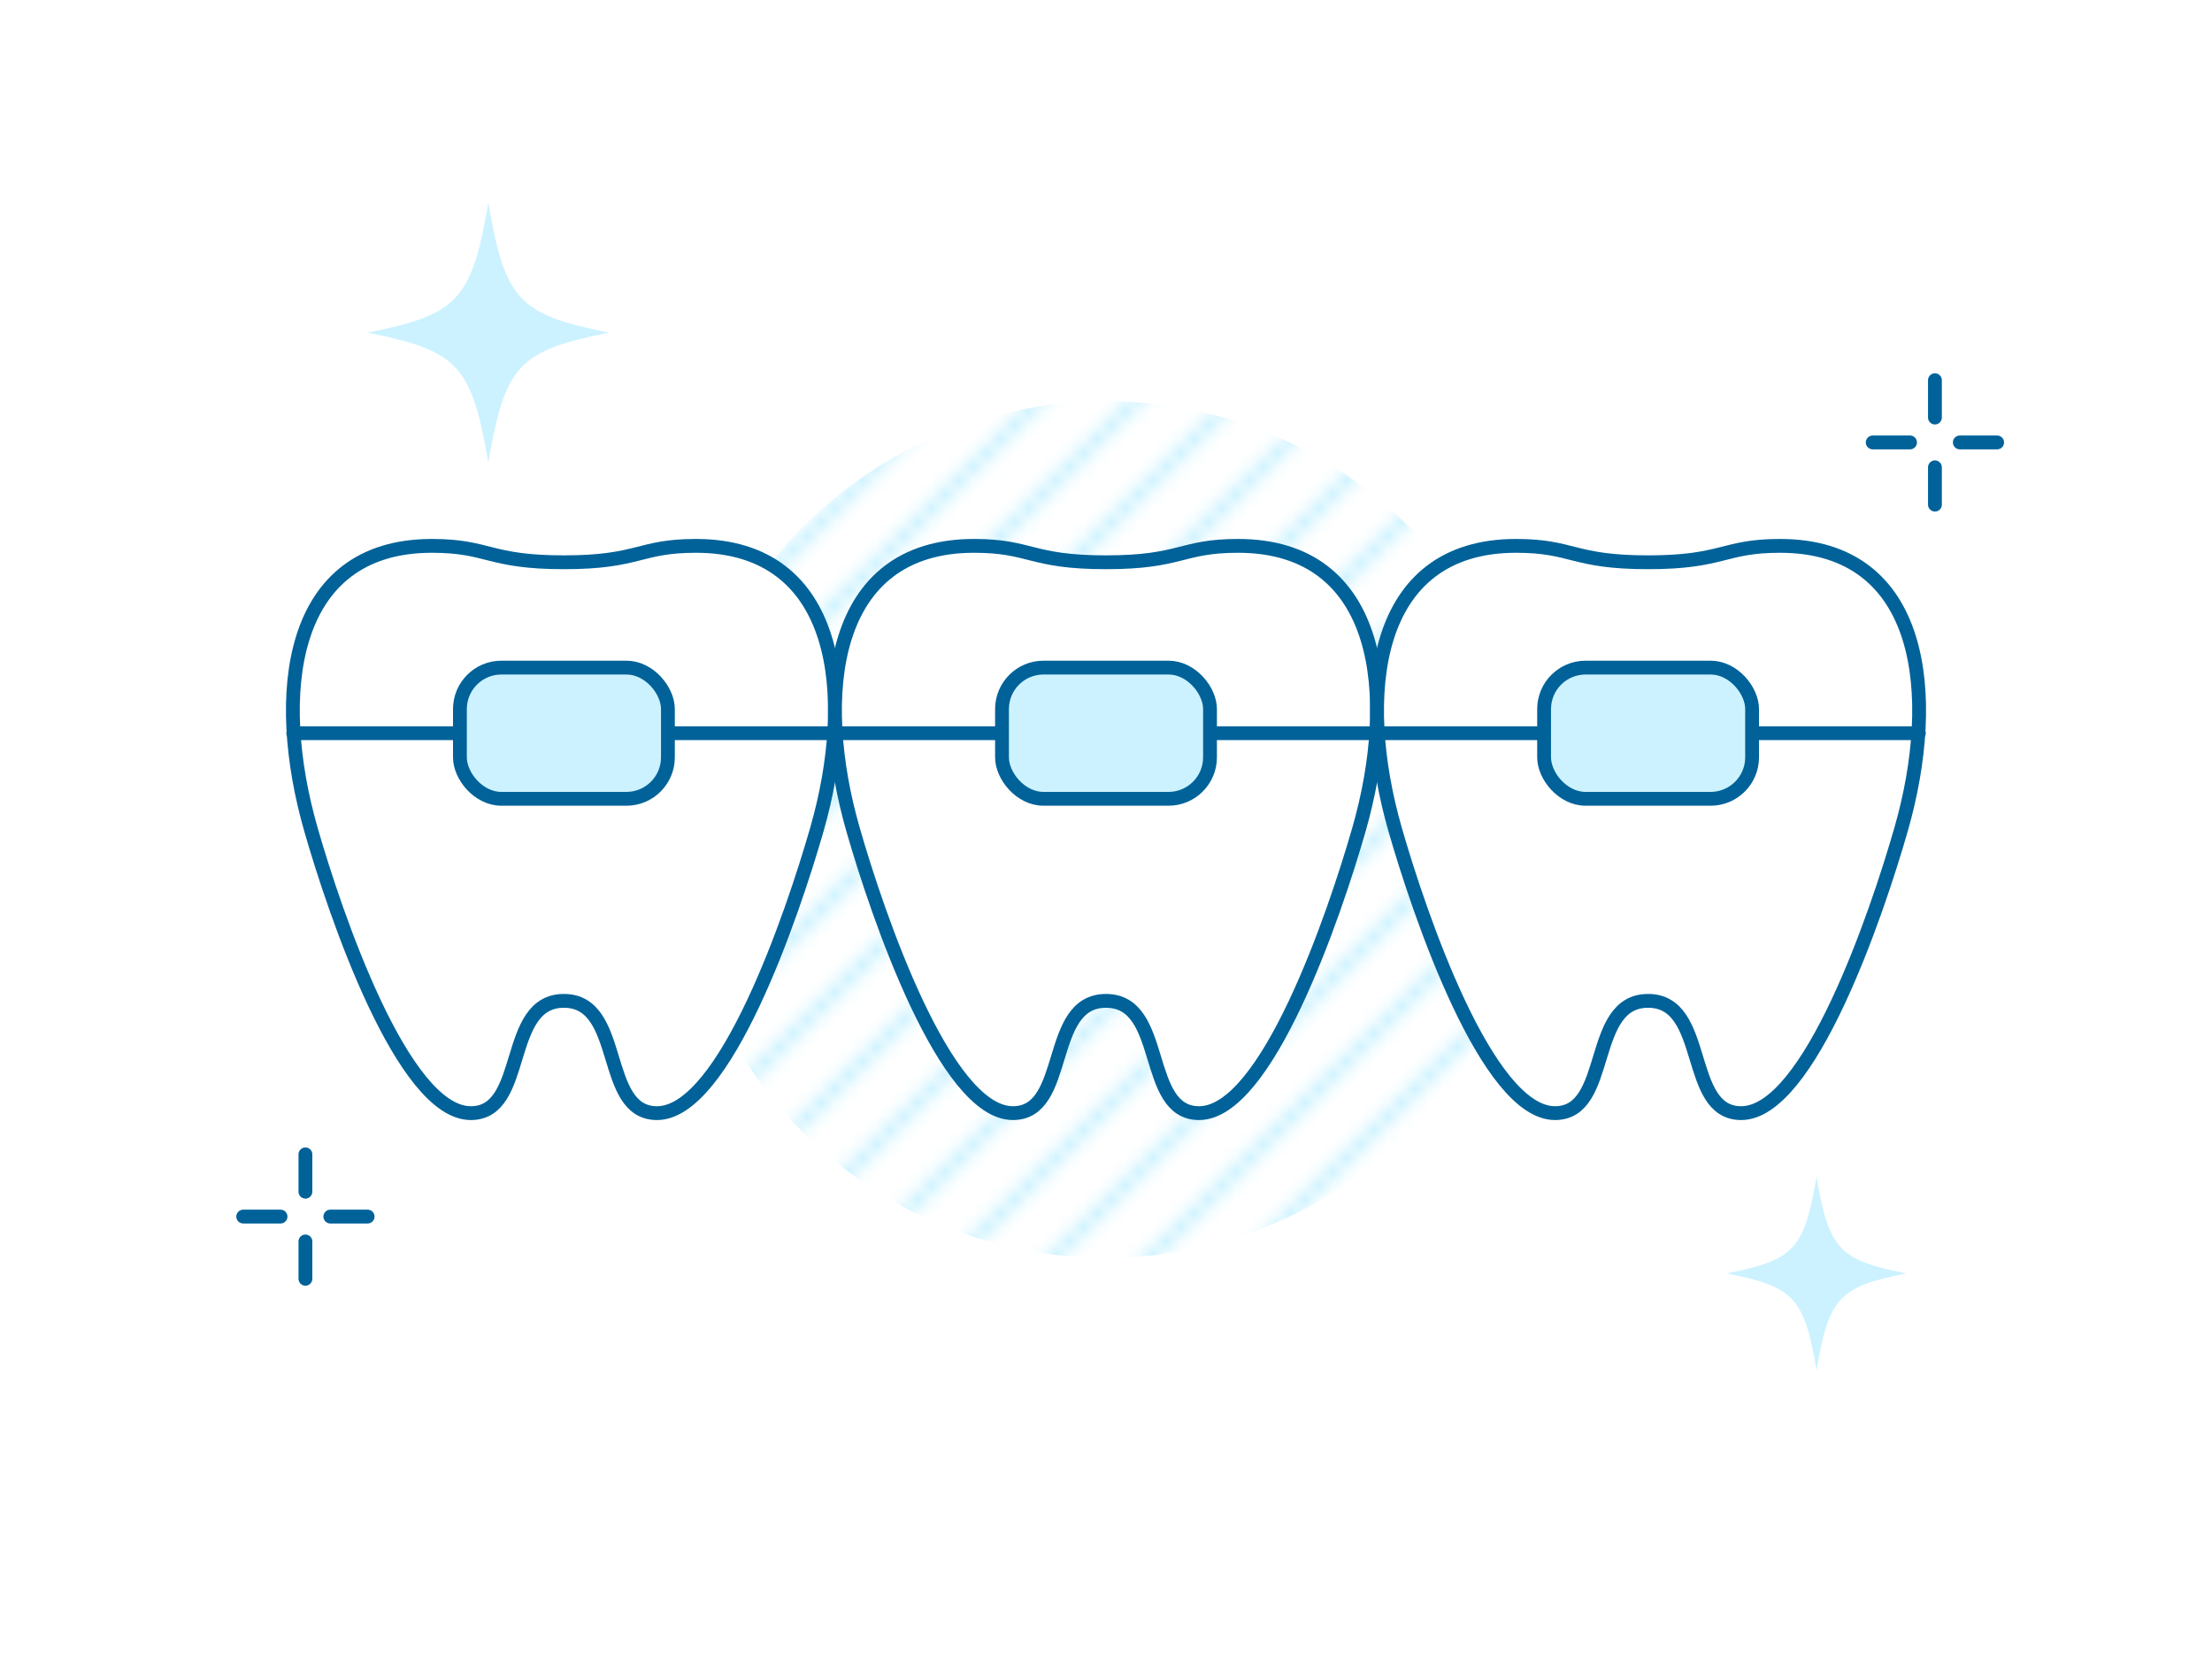 <?xml version="1.0" encoding="UTF-8"?>
<svg id="b" data-name="レイヤー_2" xmlns="http://www.w3.org/2000/svg" xmlns:xlink="http://www.w3.org/1999/xlink" viewBox="0 0 160 120">
  <defs>
    <style>
      .g, .h, .i {
        stroke: #006299;
      }

      .g, .j {
        fill: #ccf2ff;
      }

      .g, .i {
        stroke-miterlimit: 10;
      }

      .k {
        clip-path: url(#f);
      }

      .h {
        stroke-linecap: round;
        stroke-linejoin: round;
      }

      .h, .l {
        fill: none;
      }

      .m {
        fill: url(#e);
      }

      .i {
        fill: #fff;
      }

      .n {
        clip-path: url(#d);
      }
    </style>
    <clipPath id="d">
      <rect class="l" width="160" height="120"/>
    </clipPath>
    <clipPath id="f">
      <rect class="l" x="0" y="0" width="7" height="7"/>
    </clipPath>
    <pattern id="e" data-name="新規パターンスウォッチ 3" x="0" y="0" width="7" height="7" patternTransform="translate(-6000.146 -5277.762)" patternUnits="userSpaceOnUse" viewBox="0 0 7 7">
      <g>
        <rect class="l" width="7" height="7"/>
        <g class="k">
          <g>
            <polygon class="j" points="-.361 1.068 -1.068 .361 .346 -1.053 1.053 -.346 -.361 1.068"/>
            <polygon class="j" points=".318 7.389 -.389 6.682 6.682 -.389 7.389 .318 .318 7.389"/>
            <polygon class="j" points="6.667 8.039 5.96 7.332 7.375 5.918 8.082 6.625 6.667 8.039"/>
          </g>
        </g>
      </g>
    </pattern>
  </defs>
  <g id="c" data-name="レイヤー_4">
    <g class="n">
      <g>
        <circle class="m" cx="80" cy="60" r="30.985"/>
        <g>
          <g>
            <line class="h" x1="17.592" y1="87.998" x2="20.292" y2="87.998"/>
            <line class="h" x1="23.892" y1="87.998" x2="26.592" y2="87.998"/>
          </g>
          <g>
            <line class="h" x1="22.092" y1="92.498" x2="22.092" y2="89.798"/>
            <line class="h" x1="22.092" y1="86.198" x2="22.092" y2="83.498"/>
          </g>
        </g>
        <g>
          <g>
            <line class="h" x1="135.459" y1="32.002" x2="138.159" y2="32.002"/>
            <line class="h" x1="141.759" y1="32.002" x2="144.459" y2="32.002"/>
          </g>
          <g>
            <line class="h" x1="139.959" y1="36.502" x2="139.959" y2="33.802"/>
            <line class="h" x1="139.959" y1="30.202" x2="139.959" y2="27.502"/>
          </g>
        </g>
        <g>
          <path class="i" d="M40.789,40.671c-5.466.001-5.412-1.187-9.55-1.187-10.403,0-11.539,10.786-8.748,20.516,1.773,6.179,6.654,20.516,11.565,20.516,4.119,0,2.337-8.121,6.733-8.121s2.614,8.121,6.733,8.121c4.911,0,9.792-14.337,11.565-20.516,2.791-9.73,1.655-20.516-8.748-20.516-4.138,0-4.084,1.188-9.55,1.187Z"/>
          <path class="i" d="M80,40.671c-5.466.001-5.412-1.187-9.55-1.187-10.403,0-11.539,10.786-8.748,20.516,1.773,6.179,6.654,20.516,11.565,20.516,4.119,0,2.337-8.121,6.733-8.121,4.396,0,2.614,8.121,6.733,8.121,4.911,0,9.792-14.337,11.565-20.516,2.791-9.73,1.655-20.516-8.748-20.516-4.138,0-4.084,1.188-9.55,1.187Z"/>
          <path class="i" d="M119.211,40.671c-5.466.001-5.412-1.187-9.55-1.187-10.403,0-11.539,10.786-8.748,20.516,1.773,6.179,6.654,20.516,11.565,20.516,4.119,0,2.337-8.121,6.733-8.121s2.614,8.121,6.733,8.121c4.911,0,9.792-14.337,11.565-20.516,2.791-9.73,1.655-20.516-8.748-20.516-4.138,0-4.084,1.188-9.55,1.187Z"/>
          <line class="h" x1="138.796" y1="53.034" x2="21.211" y2="53.034"/>
          <rect class="g" x="33.266" y="48.289" width="15.045" height="9.49" rx="3" ry="3" transform="translate(81.578 106.069) rotate(-180)"/>
          <rect class="g" x="72.477" y="48.289" width="15.045" height="9.49" rx="3" ry="3" transform="translate(160 106.069) rotate(180)"/>
          <rect class="g" x="111.688" y="48.289" width="15.045" height="9.49" rx="3" ry="3" transform="translate(238.422 106.069) rotate(-180)"/>
        </g>
        <path class="j" d="M44.07,24.061c-6.562,1.299-7.541,2.352-8.749,9.408-1.208-7.056-2.187-8.109-8.749-9.408,6.562-1.299,7.541-2.352,8.749-9.408,1.208,7.056,2.187,8.109,8.749,9.408Z"/>
        <path class="j" d="M137.896,92.111c-4.875.965-5.603,1.747-6.5,6.989-.897-5.242-1.625-6.024-6.5-6.989,4.875-.965,5.603-1.747,6.5-6.989.897,5.242,1.625,6.024,6.5,6.989Z"/>
      </g>
    </g>
  </g>
</svg>